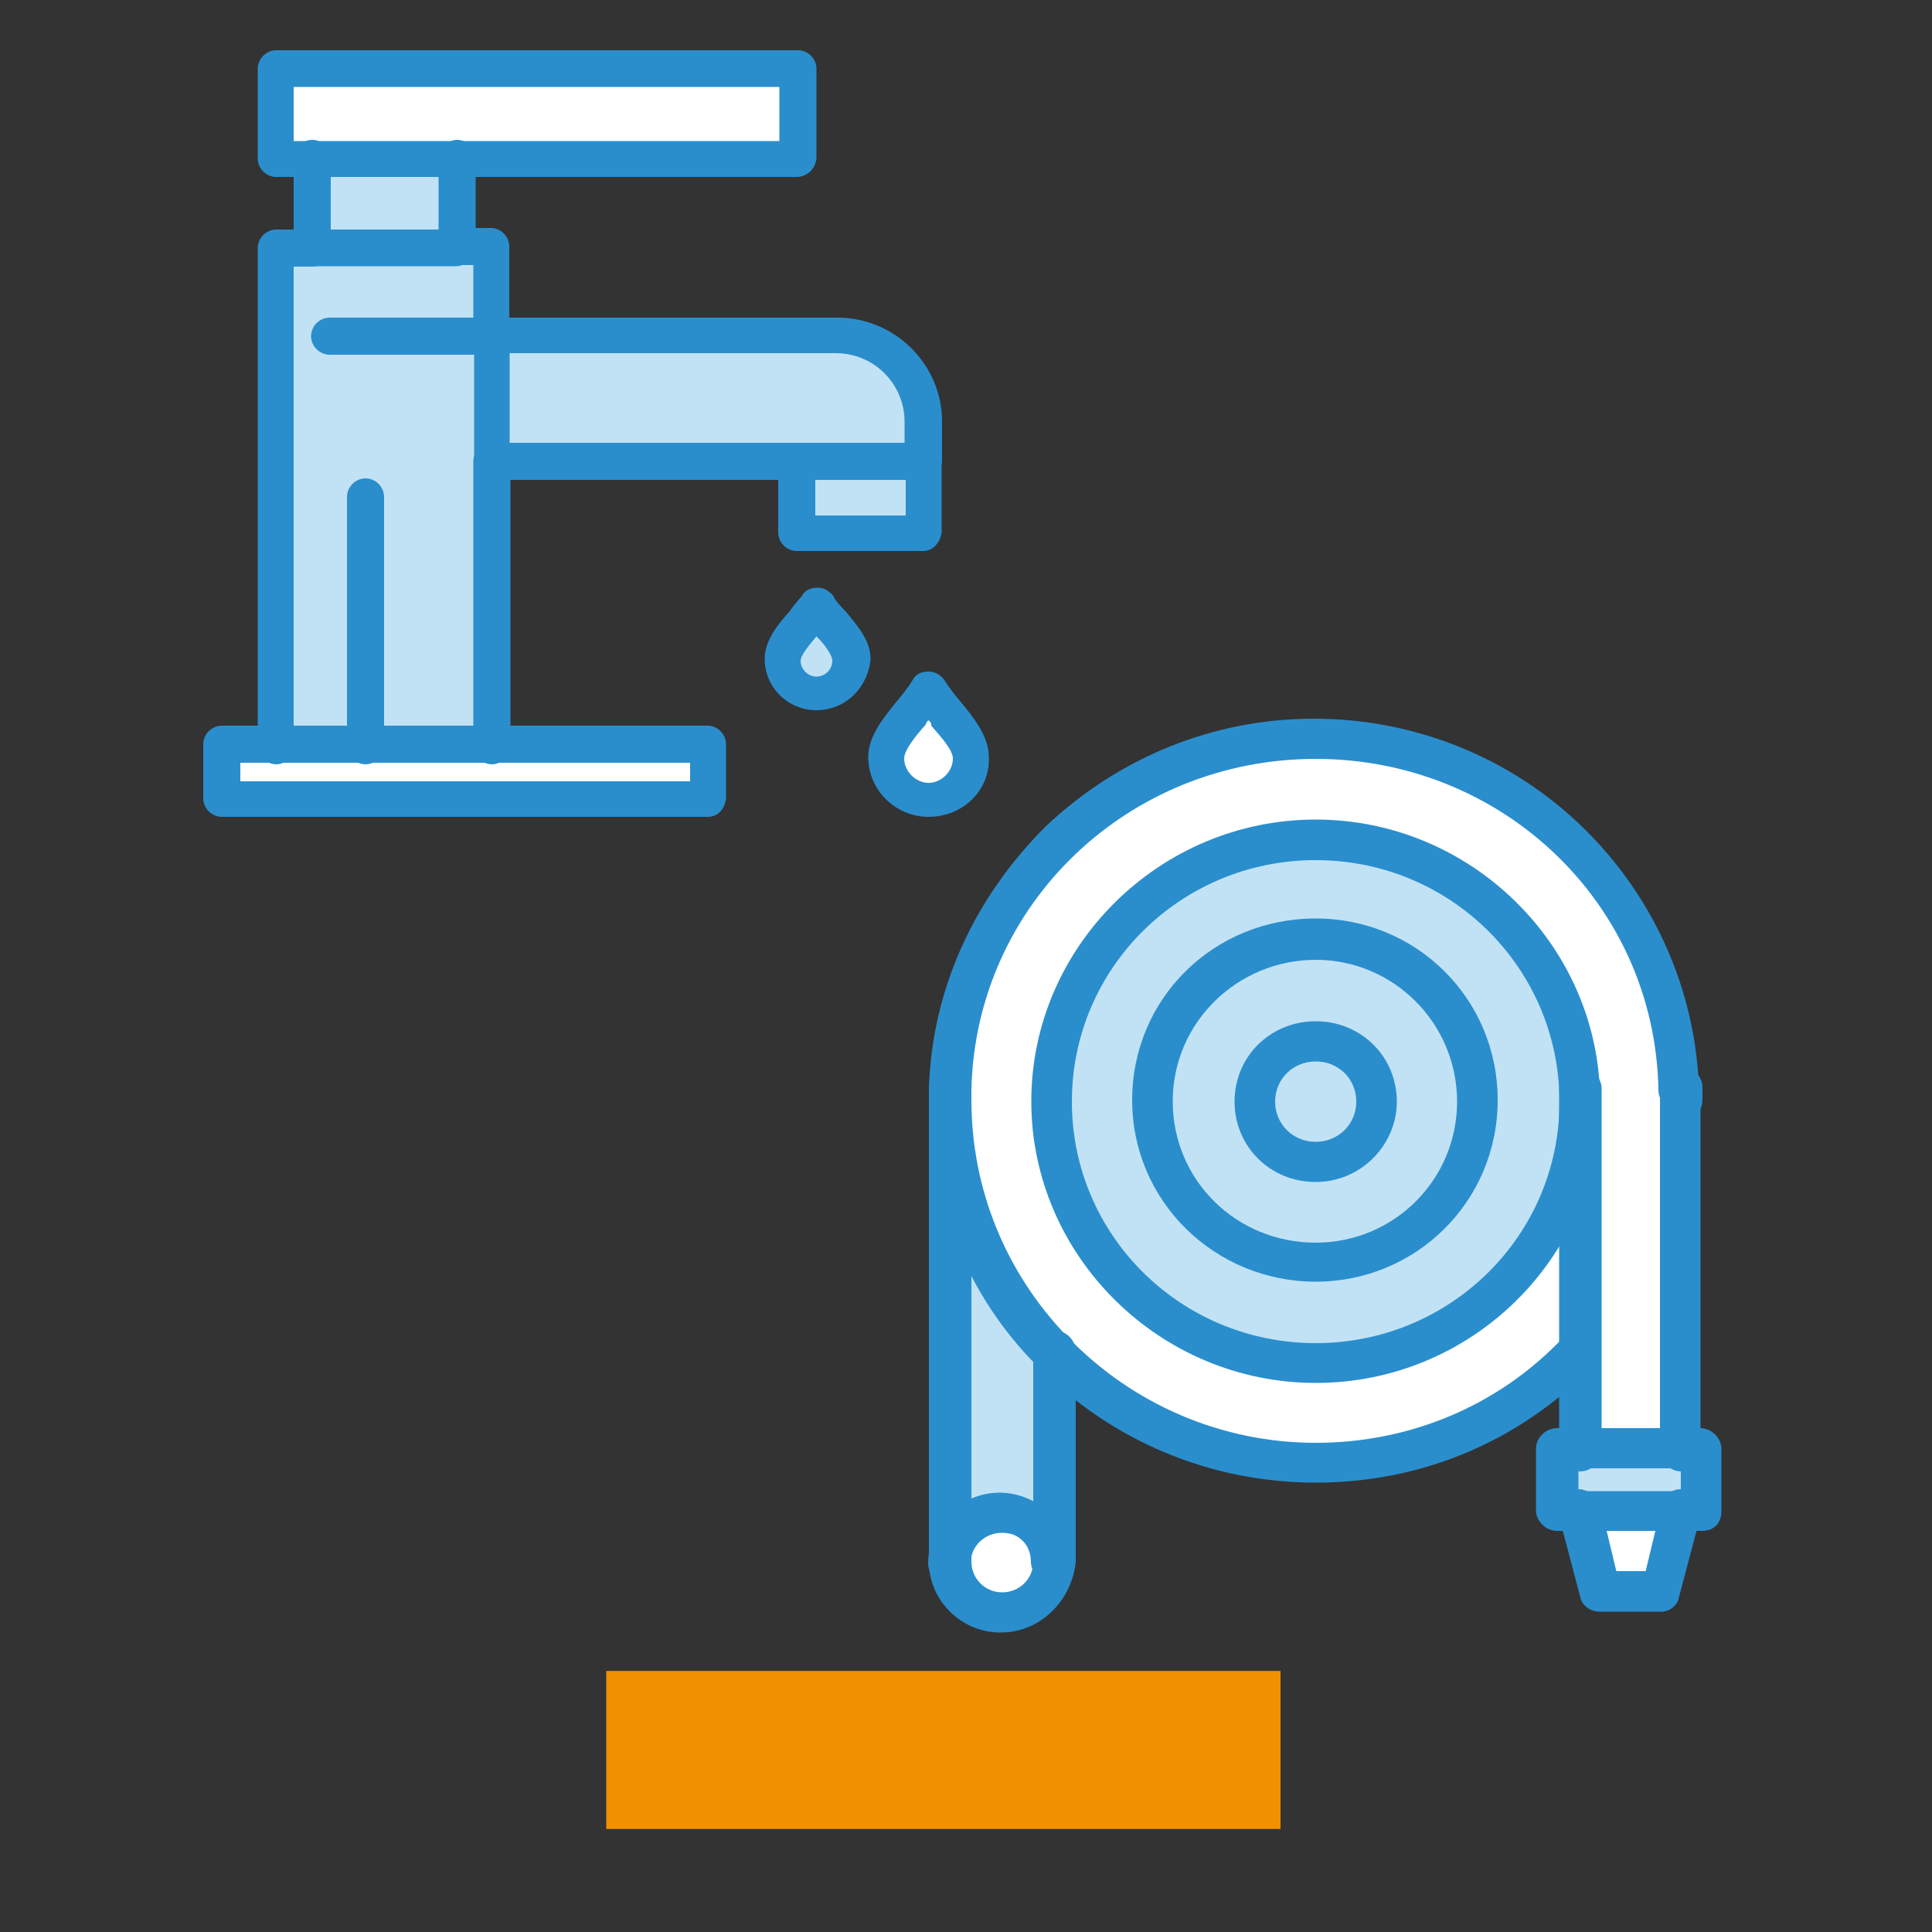 <?xml version="1.0" encoding="utf-8"?>
<!-- Generator: Adobe Illustrator 24.0.0, SVG Export Plug-In . SVG Version: 6.00 Build 0)  -->
<svg version="1.1" id="Capa_1" xmlns="http://www.w3.org/2000/svg" xmlns:xlink="http://www.w3.org/1999/xlink" x="0px" y="0px"
	 viewBox="0 0 500 500" style="enable-background:new 0 0 500 500;" xml:space="preserve">
<rect x="0" y="0" width="500" height="500" fill="#333333" stroke="none"/>
<style type="text/css">
	.st0{fill:#F29100;}
	.st1{fill:#FFFFFF;}
	.st2{fill:#C1E2F5;}
	.st3{fill:#2A8ECD;}
</style>
<title>iconos</title>
<rect x="156.8" y="432.4" transform="matrix(-1 -1.224647e-16 1.224647e-16 -1 488.201 905.738)" class="st0" width="174.5" height="40.9"/>
<g>
	<g>
		<g id="_x35_0_x2C__Bathroom_x2C__Faucet_x2C__Sink_x2C__Tap_2_">
			<g>
				<g>
					<polygon class="st1" points="206.1,18.1 206.1,41.3 118,41.3 80.8,41.3 71.5,41.3 71.5,18.1 					"/>
					<polygon class="st2" points="118,47.2 118,64.2 94.2,64.2 80.8,64.2 80.8,41.3 118,41.3 					"/>
					<polygon class="st1" points="183.1,193 183.1,207 57.4,207 57.4,193 71.5,193 94.6,193 127.3,193 					"/>
					<path class="st2" d="M127.3,193c-12.6,0-43.9,0-55.8,0V64.2c20.1,0,36.1,0,55.8,0C127.3,90.7,127.3,166.9,127.3,193z"/>
					<rect x="206.1" y="119.4" class="st2" width="32.7" height="18.4"/>
					<path class="st2" d="M238.9,109.4v10.3h-32.7h-78.8V87.4h89.2C228.8,87.4,238.9,97.3,238.9,109.4z"/>
					<path class="st1" d="M251.5,196c0,5.9-4.8,11-11.2,11c-6,0-11.2-4.8-11.2-11c0-5.5,7.4-11.8,11.2-17.3
						C244.1,184.6,251.5,190.5,251.5,196z"/>
					<path class="st2" d="M220.3,170.6c0,4.8-4.1,8.5-8.6,8.5c-4.8,0-8.6-4-8.6-8.5c0-4.4,6-9.2,8.6-13.6
						C214.3,161.4,220.3,166.1,220.3,170.6z"/>
					<path class="st3" d="M127.3,197.8c-2.6,0-4.8-2.2-4.8-4.8v-73.6c0-2.6,2.2-4.8,4.8-4.8c2.6,0,4.8,2.2,4.8,4.8V193
						C131.8,195.6,129.9,197.8,127.3,197.8z"/>
					<path class="st3" d="M127.3,91.8c-2.6,0-4.8-2.2-4.8-4.8V68.6h-4.8c-2.6,0-4.8-2.2-4.8-4.8s2.2-4.8,4.8-4.8h9.3
						c2.6,0,4.8,2.2,4.8,4.8V87C131.8,89.9,129.9,91.8,127.3,91.8z"/>
					<path class="st3" d="M71.5,197.8c-2.6,0-4.8-2.2-4.8-4.8V64.2c0-2.6,2.2-4.8,4.8-4.8h9.3c2.6,0,4.8,2.2,4.8,4.8
						c0,2.6-2.2,4.8-4.8,4.8H76v124.5C76,195.6,74.1,197.8,71.5,197.8z"/>
					<path class="st3" d="M238.9,124.2c-2.6,0-4.8-2.2-4.8-4.8v-10.3c0-9.6-7.8-17.7-17.8-17.7h-84.4v23.2h74.4
						c2.6,0,4.8,2.2,4.8,4.8c0,2.6-2.2,4.8-4.8,4.8h-78.8c-2.6,0-4.8-2.2-4.8-4.8V87c0-2.6,2.2-4.8,4.8-4.8h89.2
						c14.9,0,27.1,12.1,27.1,26.9v10.3C243.3,122,241.5,124.2,238.9,124.2z"/>
					<path class="st3" d="M238.9,142.6h-32.7c-2.6,0-4.8-2.2-4.8-4.8v-18.4c0-2.6,2.2-4.8,4.8-4.8h32.7c2.6,0,4.8,2.2,4.8,4.8v18.4
						C243.3,140.4,241.5,142.6,238.9,142.6z M211,133.4h23.4v-9.2H211V133.4z"/>
					<path class="st3" d="M118,68.9H80.8c-2.6,0-4.8-2.2-4.8-4.8V41c0-2.6,2.2-4.8,4.8-4.8c2.6,0,4.8,2.2,4.8,4.8v18.4h27.9V41
						c0-2.6,2.2-4.8,4.8-4.8c2.6,0,4.8,2.2,4.8,4.8v23.2C122.5,66.7,120.6,68.9,118,68.9z"/>
					<path class="st3" d="M127.3,91.8h-42c-2.6,0-4.8-2.2-4.8-4.8c0-2.6,2.2-4.8,4.8-4.8h42c2.6,0,4.8,2.2,4.8,4.8
						C132.1,89.6,129.9,91.8,127.3,91.8z"/>
					<path class="st3" d="M94.6,197.8c-2.6,0-4.8-2.2-4.8-4.8v-64.4c0-2.6,2.2-4.8,4.8-4.8c2.6,0,4.8,2.2,4.8,4.8V193
						C99.4,195.6,97.2,197.8,94.6,197.8z"/>
					<path class="st3" d="M211.3,183.8c-7.4,0-13.4-5.9-13.4-13.3c0-4.4,3-8.5,6.3-12.1c1.1-1.5,2.2-2.9,3.3-4.1
						c0.7-1.5,2.2-2.2,4.1-2.2l0,0c1.5,0,3,0.7,4.1,2.2c0.7,1.5,1.9,2.6,3.3,4.1c3,3.7,6.3,7.4,6.3,12.1
						C224.7,177.9,218.8,183.8,211.3,183.8z M211.3,164.7c-1.5,1.8-4.1,4.8-4.1,6.3c0,2.2,1.9,4.1,4.1,4.1c2.2,0,4.1-1.8,4.1-4.1
						C215.4,169.5,213.2,166.5,211.3,164.7L211.3,164.7z"/>
					<path class="st3" d="M240.3,211.4c-8.6,0-15.6-7-15.6-15.5c0-5.2,3.7-9.9,7.4-14.4c1.5-1.8,3-3.7,4.1-5.5
						c0.7-1.5,2.2-2.2,4.1-2.2l0,0c1.5,0,3,0.7,4.1,2.2c1.1,1.8,2.6,3.7,4.1,5.5c3.7,4.4,7.4,9.2,7.4,14.4
						C256.3,204.4,249.3,211.4,240.3,211.4z M240.3,186.4c-0.4,0.4-0.7,0.7-0.7,1.1c-2.6,2.9-5.6,6.6-5.6,8.8c0,3.3,3,6.3,6.3,6.3
						c3.3,0,6.3-2.9,6.3-6.3c0-2.2-3-5.5-5.6-8.5C241.1,187.1,240.7,186.8,240.3,186.4z"/>
					<path class="st3" d="M206.1,45.8H71.5c-2.6,0-4.8-2.2-4.8-4.8V17.8c0-2.6,2.2-4.8,4.8-4.8h135c2.6,0,4.8,2.2,4.8,4.8V41
						C211,43.9,208.7,45.8,206.1,45.8z M76,36.5h125.7v-14H76V36.5z"/>
					<path class="st3" d="M183.1,211.4H57.4c-2.6,0-4.8-2.2-4.8-4.8v-14c0-2.6,2.2-4.8,4.8-4.8h125.7c2.6,0,4.8,2.2,4.8,4.8v14
						C187.5,209.6,185.7,211.4,183.1,211.4z M62.2,202.2h116.4v-4.8H62.2V202.2z"/>
				</g>
			</g>
		</g>
		<g id="Layer_1_2_">
		</g>
	</g>
	<g>
		<path class="st2" d="M245.9,285.1c0,25,10.1,47.9,26.5,65v54.1c0-3.7-1.7-6.7-3.8-9.2c-2.5-2.5-5.5-3.7-9.3-3.7
			c-7.1,0-13,5.8-13,12.9C245.9,404.1,245.9,285.1,245.9,285.1z"/>
		<polygon class="st1" points="435.1,391.2 430,412.1 414.1,412.1 409,391.2 		"/>
		<path class="st1" d="M268.6,395c2.5,2.5,3.8,5.4,3.8,9.2c0,7.1-5.9,12.9-13,12.9c-7.1,0-13-5.8-13-12.9c0-7.1,5.9-12.9,13-12.9
			C262.7,391.2,266,392.5,268.6,395z"/>
		<polygon class="st2" points="440.5,375.4 440.5,391.2 435.1,391.2 409,391.2 403.5,391.2 403.5,375.4 409,375.4 435.1,375.4 		"/>
		<path class="st2" d="M340.5,269.7c8.6,0,15.6,6.9,15.6,15.4c0,8.5-7,15.4-15.6,15.4c-8.6,0-15.6-6.9-15.6-15.4
			C324.9,276.6,331.9,269.7,340.5,269.7z"/>
		<path class="st2" d="M340.5,243.4c23.1,0,42.1,18.7,42.1,41.6s-18.9,41.6-42.1,41.6c-23.1,0-42.1-18.7-42.1-41.6
			S317.3,243.4,340.5,243.4z M356.4,285.1c0-8.7-7.1-15.8-15.6-15.8c-8.8,0-16,7.1-16,15.8c0,8.7,7.1,15.8,16,15.8
			C349.3,300.5,356.4,293.4,356.4,285.1z"/>
		<path class="st2" d="M340.5,217.2c37.8,0,68.1,30.4,68.1,67.9s-30.7,67.9-68.1,67.9c-37.8,0-68.5-30.4-68.5-67.9
			S302.6,217.2,340.5,217.2z M382.5,285.1c0-22.9-18.9-41.6-42.1-41.6c-23.1,0-42.1,18.7-42.1,41.6s18.9,41.6,42.1,41.6
			C363.6,326.7,382.5,308,382.5,285.1z"/>
		<path class="st1" d="M409,285.1c0-37.5-30.7-67.9-68.1-67.9c-37.8,0-68.5,30.4-68.5,67.9s30.7,67.9,68.5,67.9
			C378.3,352.5,409,322.1,409,285.1z M435.1,281.7c0,0.8,0,2.1,0,3.3v90.8h-26.5V350c-17.2,17.9-41.6,28.7-68.1,28.7
			c-26.9,0-51.3-11.2-68.5-28.7c-16.4-16.7-26.5-39.6-26.5-65c0-1.3,0-2.1,0-3.3c2.1-50.4,43.7-90.3,95-90.3
			C391.8,191.4,433.4,231.4,435.1,281.7z"/>
		<path class="st3" d="M340.5,357.9c-40.4,0-73.6-32.9-73.6-72.9c0-40,33.2-72.9,73.6-72.9c40.4,0,73.6,32.9,73.6,72.9
			C414.1,325,381.2,357.9,340.5,357.9z M340.5,222.6c-34.9,0-63.1,27.9-63.1,62.5c0,34.6,28.2,62.5,63.1,62.5
			c34.9,0,63.1-27.9,63.1-62.5C403.5,250.5,375.4,222.6,340.5,222.6z"/>
		<path class="st3" d="M340.5,331.7c-26.1,0-47.5-20.8-47.5-47c0-26.2,21-47,47.5-47c26.1,0,47.1,20.8,47.1,47
			C387.6,310.9,366.5,331.7,340.5,331.7z M340.5,248.4c-20.2,0-37,16.2-37,36.6c0,20.4,16.4,36.6,37,36.6
			c20.2,0,36.6-16.2,36.6-36.6C377,264.7,360.6,248.4,340.5,248.4z"/>
		<path class="st3" d="M340.5,305.9c-11.8,0-21-9.2-21-20.8c0-11.7,9.3-20.8,21-20.8c11.8,0,21,9.2,21,20.8
			C361.5,296.3,352.2,305.9,340.5,305.9z M340.5,274.7c-5.9,0-10.5,4.6-10.5,10.4c0,5.8,4.6,10.4,10.5,10.4
			c5.9,0,10.5-4.6,10.5-10.4C351,279.2,346.4,274.7,340.5,274.7z"/>
		<path class="st3" d="M245.9,290.1c-2.9,0-5.5-2.5-5.5-5.4v-3.3c0-2.9,2.5-5.4,5.5-5.4l0,0c2.9,0,5.5,2.5,5.5,5.4
			c0,0.4,0,0.4,0,0.8v2.5C251.3,288,248.8,290.1,245.9,290.1z"/>
		<path class="st3" d="M258.9,422.5c-10.1,0-18.5-8.3-18.5-18.3V285.1c0-2.9,2.5-5.4,5.5-5.4c2.9,0,5.5,2.5,5.5,5.4v119.1
			c0,4.2,3.4,7.9,8,7.9c4.2,0,8-3.3,8-7.9v-54.5c0-2.9,2.5-5.4,5.5-5.4c2.9,0,5.5,2.5,5.5,5.4v54.5
			C277.4,414.1,269.4,422.5,258.9,422.5z"/>
		<path class="st3" d="M435.1,290.1c-2.9,0-5.5-2.5-5.5-5.4v-2.5c0-0.4,0-0.4,0-0.8c0-2.9,2.5-5.4,5.5-5.4l0,0
			c2.9,0,5.5,2.5,5.5,5.4v3.3C440.5,288,438,290.1,435.1,290.1z"/>
		<path class="st3" d="M340.5,383.7c-27.3,0-53-10.8-72.3-30.4c-18.1-18.3-27.8-42.9-27.8-68.3c0-1.3,0-2.1,0-3.3
			c0.8-25.8,11.8-49.5,30.3-67.9C289.6,196,314,186,340,186c26.1,0,50.9,10,69.4,27.9c18.5,17.9,29.4,42.1,30.3,67.9
			c0,2.9-2.1,5.4-5,5.4c-2.9,0-5.5-2.1-5.5-5c-0.8-48.3-40.4-85.8-88.7-85.8c-48.4,0-87.9,37.5-89.1,85.4c0,1.3,0,2.1,0,2.9
			c0,22.9,8.8,44.6,24.8,61.2c16.8,17.5,39.9,27.5,64.3,27.5c24.4,0,47.5-9.6,64.3-27.5c2.1-2.1,5.5-2.1,7.6,0
			c2.1,2.1,2.1,5.4,0,7.5C393.4,372.9,368.2,383.7,340.5,383.7z"/>
		<path class="st3" d="M435.1,380.8c-2.9,0-5.5-2.5-5.5-5.4v-90.3c0-0.8,0-2.1,0-2.9c0-2.9,2.1-5.4,5-5.4c2.9,0,5.5,2.1,5.5,5
			c0,0.8,0,2.1,0,3.3v90.8C440.5,378.3,438,380.8,435.1,380.8z"/>
		<path class="st3" d="M409,380.8c-2.9,0-5.5-2.5-5.5-5.4v-93.7c0-2.9,2.5-5.4,5.5-5.4c2.9,0,5.5,2.5,5.5,5.4v93.7
			C414.1,378.3,411.9,380.8,409,380.8z"/>
		<path class="st3" d="M440.5,396.2h-5.5c-2.9,0-5.5-2.5-5.5-5.4c0-2.9,2.5-5.4,5.5-5.4V380h-26.5v5.4c2.9,0,5.5,2.5,5.5,5.4
			c0,2.9-2.5,5.4-5.5,5.4h-5.5c-2.9,0-5.5-2.5-5.5-5.4V375c0-2.9,2.5-5.4,5.5-5.4h37c2.9,0,5.5,2.5,5.5,5.4v15.8
			C445.6,394.2,443.5,396.2,440.5,396.2z"/>
		<path class="st3" d="M430,417.1h-16c-2.5,0-4.6-1.7-5-3.7l-5.5-20.8c-0.4-1.7,0-3.3,0.8-4.6c0.8-1.2,2.5-2.1,4.2-2.1h26.5
			c1.7,0,2.9,0.8,4.2,2.1c0.8,1.3,1.3,2.9,0.8,4.6l-5.5,20.8C434.2,415.4,432.1,417.1,430,417.1z M418.3,406.6h7.6l2.5-10.4h-12.6
			L418.3,406.6z"/>
		<path class="st3" d="M272.3,409.6c-2.9,0-5.5-2.5-5.5-5.4c0-2.1-0.8-4.2-2.1-5.4c-1.7-1.7-3.4-2.1-5.5-2.1c-4.2,0-8,3.3-8,7.9
			c0,2.9-2.5,5.4-5.5,5.4c-2.9,0-5.5-2.5-5.5-5.4c0-10,8.4-18.3,18.5-18.3c5,0,9.7,2.1,13,5.4c3.4,3.3,5.5,7.9,5.5,12.9
			C277.4,407.1,275.3,409.6,272.3,409.6z"/>
	</g>
</g>
</svg>
